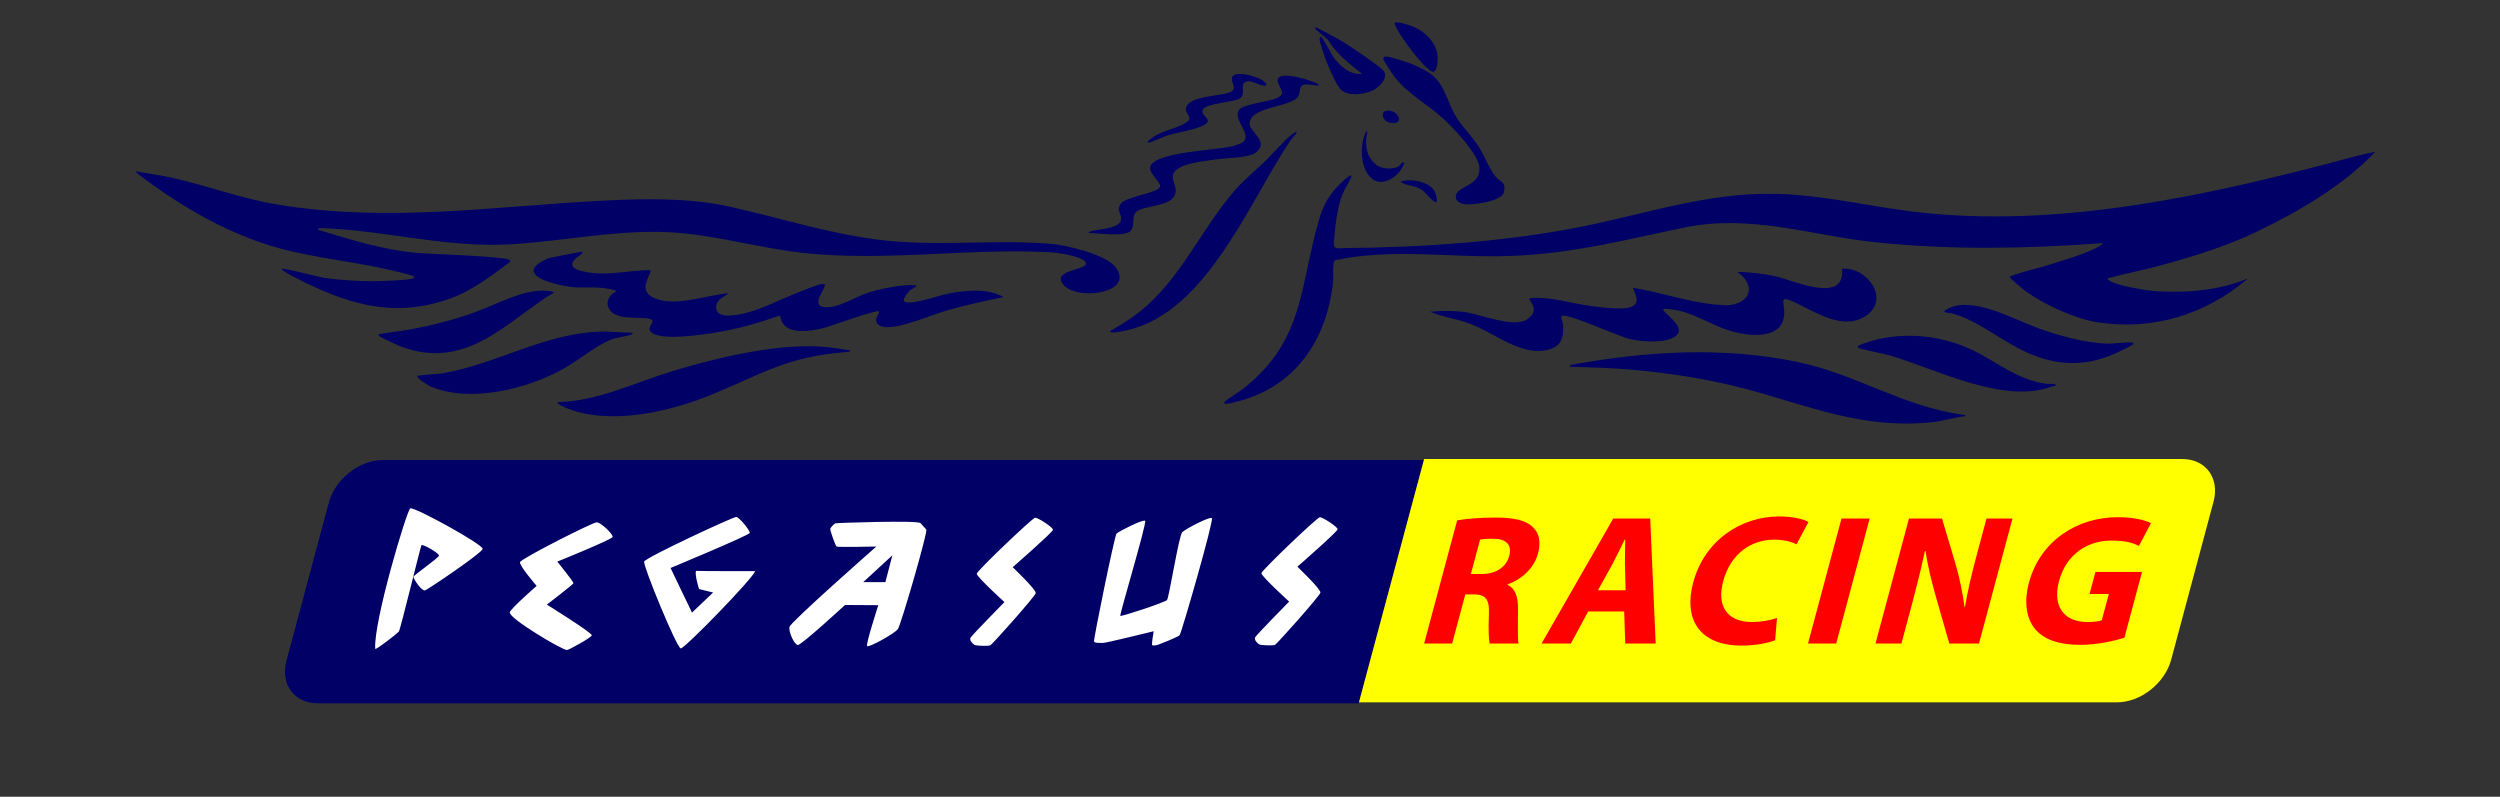 <?xml version="1.0" encoding="UTF-8"?>
<svg xmlns="http://www.w3.org/2000/svg" id="d" viewBox="0 0 612 195.04">
  <rect x="0" y="0" width="612" height="195.04" fill="#333333" stroke="none"/>
  <defs>
    <style>.i{fill:#fff;}.j{fill:#ff0;}.k{fill:#006;}.l{fill:red;}</style>
  </defs>
  <path class="k" d="M341.59,6.27c.94,2.37,5.44,8.22,7.39,10.05,1.32,1.24,2.34,2.24,2.84-.44.8-4.29-2.01-7.59-5.65-9.28-.73-.34-4.23-1.49-4.73-1.01-.11.1.08.52.14.68ZM321.98,7.08l3.02,2.58c2.1,3.43,5.25,5.93,8.4,8.37-2.77.51-5.57-2.02-7.04-4.14-.31-.44-2.72-4.99-3.02-4.88-.25.1-.32.49-.31.75,0,.29,1.03,3.5,1.21,4.02.57,1.63,2.86,7.12,3.94,8.13,1.84,1.73,5.62,1.27,7.76.29,1.56-.71,3.96-2.97,2.84-4.77-.64-1.03-8.27-6.1-9.8-7.05-2.21-1.37-4.63-2.51-6.91-3.75l-.08.45ZM362.17,41.01c.27,4.76-5.74,4.39-5.81,7.13-.03,1.11,1.09,1.67,2.06,1.83,1.88.31,9.2-.64,9.73-2.88.61-2.62-.8-2.41-1.99-3.8-1.53-1.79-2.91-5.56-4.44-7.79-2.35-3.43-4.8-5.25-6.5-9.3-2.62-6.24-3.16-7.89-9.93-10.65-.91-.37-5.12-1.68-5.91-1.7-.45-.01-.76.09-.75.59,0,.37,2.36,3.88,2.77,4.4,3.33,4.25,8.04,6.69,11.93,10.21,2.44,2.21,8.67,8.78,8.85,11.95ZM301.41,22.44c-2.07,1.18-10.67.87-11.09,4.12-.22,1.74,2.75,2.35-1.33,4.18-2.43,1.09-5.24,1.55-7.38,3.32-2.69,2.24,3.21-.58,3.7-.74,2.64-.89,7.34-1.52,9.51-2.72,2.5-1.39-1.21-2.23-.35-3.78s7.24-1.75,8.95-2.68c2.07-1.12-.76-4.58,2.73-4.2.55.06,4.43,1.92,3.77.55-.73-1.51-6.99-3.26-8.09-1.9-.95,1.17,1.18,2.93-.41,3.84ZM301.66,35.8c-3.91.97-18.01,1.35-19.94,4.67-.97,1.67,2.4,3.92,2.26,5.11-.19,1.69-8.07,2.43-9.51,4.19-1.31,1.59.09,2.54-.02,3.84-.23,2.59-5.95,2.39-7.66,3.09-.18.07-.28-.1-.22.3,2.21.1,8.18.94,9.96-.26,1.15-.77.77-3.07,1.11-4.11.8-2.45,7.76-1.74,9.66-4.35s-2.34-5.09,1.43-7.21c2.37-1.33,7.06-1.79,9.68-2.14,2.4-.32,7.4-.24,9.16-1.69,3.01-2.48-1.32-4.86-1.6-6.58-.74-4.7,10.3-4.26,11.88-7.14.48-.87.13-2.41,1.26-2.77.89-.28,2.7.25,3.69.18.06-.33-.21-.41-.45-.52-1.81-.86-6.02-2.06-7.99-1.87-3.38.33-.36,3.04-.52,4.25-.29,2.27-9.22,2.16-10.57,4.2-1.46,2.2,2.96,5.65,1.27,7.6-.43.49-2.22,1.04-2.9,1.2ZM340.55,30.12c3.1.38,2.01-2.75-.41-3.03-2.56-.3-1.92,2.75.41,3.03ZM342.3,40.79c-1.46.69-4.01.62-5.33-.4-2.59-2.02-2.94-5.17-2.23-8.2h-.3c-1.65,3.25-1.55,9.19,1.49,11.62,2.05,1.64,4.99.18,6.49-1.56.29-.33,2.27-3.15.69-2.36-.05.03-.36.68-.82.89ZM302.16,46.73c-8.29,9.63-13.24,21.82-23.43,29.8-2.12,1.66-4.46,3.05-6.78,4.4-.71.79,1.55.36,1.82.32,20.96-2.93,31.63-31.29,42.18-46.94.09-.13,2.51-2.72,1-1.88-1.76.98-5.67,5.52-7.3,7.09-2.45,2.35-5.21,4.56-7.48,7.2ZM330.3,43.03c-3.35,2.69-5.84,5.61-7.12,9.8-5.17,16.96-3.46,30.07-18.8,42.32-.79.63-4.29,2.76-4.62,3.28-.53.86,2.03.15,2.56.02,14.79-3.52,22.58-15.25,24.05-29.78.08-.82-.23-4.67.42-4.95,14.11-3.06,28.65-.52,42.94-1.06,15.5-.58,27.87-3.93,42.7-6.97,16.38-3.36,30.96,2.02,47.24,3.68,18.27,1.86,36.67,1.51,54.96.15.06.26-.08.3-.25.42-2.64,1.97-10.65,4.19-14.11,5.28-.97.31-8.25,2.14-8.31,2.57-.05.31,3.58,3.24,4.12,3.63,4.48,3.22,11.84,6.59,17.3,7.46,13.45,2.15,26.71-1.89,36.9-10.71-6.84,2.88-14.76,3.56-22.16,3.14-2.36-.13-9.65-1.32-11.53-2.49-.26-.16-.88-.39-.46-.72,3.91-1.1,7.96-1.83,11.88-2.89,8.5-2.29,16.84-4.8,24.76-8.64,10.13-4.9,20.95-11.21,28.69-19.4-1.6.28-3.24.66-4.8,1.08-34.75,9.31-72.56,18.02-108.76,13.5-9.9-1.24-19.71-3.51-29.7-4.15-18.39-1.18-33.37,4.34-50.9,7.86-18.48,3.71-39.25,5.12-58.13,5.26-1.88.01-2.8.54-2.62-1.72.3-3.63.78-8.04,2.09-11.47.21-.56,2.43-4.37,2.24-4.54-.03-.03-.45-.03-.56.03ZM33.52,42.4c11.33,8.6,23.92,15.94,37.96,19.15,9.87,2.26,20.1,3.11,29.83,6.04v.44c-.53.61-9.01.82-10.37.81-3.63-.03-8.16-.29-11.74-.85-1.39-.22-9.83-2.49-10.26-2.19-.37.25,3.15,2.06,3.4,2.19,12.3,6.26,23.42,9.97,37.17,5.33,5.68-1.92,10.47-5.56,15.22-9.09.19-.15.21-.32.08-.53-.6-.98-20.04-1.52-22.82-1.79-8.4-.8-16.1-3.2-24.09-5.66-.13-.38.5-.43.67-.42,15.46.49,30.35,4.83,45.93,3.99,12.97-.7,26.02-3.59,39.09-2.99,9.43.44,18.95,2.98,28.23,4.43,21.8,3.43,43.82-.72,65.43.5,1.46.08,8.22.96,8.56,2.64.37,1.81-8.13,1.55-5.68,5.07,3.01,4.32,17.81,2.43,12.99-4.03-2.39-3.19-12.12-5.45-16-5.77-14.04-1.15-28.21.84-42.64-1.06-12.45-1.64-23.69-5.33-35.71-7.99-9.9-2.2-20.57-2.03-30.69-1.53-27.12,1.37-52.77,5.48-80.06,1-8.76-1.44-16.81-4.48-25.32-6.45-3.1-.72-6.28-1.12-9.4-1.71l.22.45ZM348.32,46.65c.82.61,4.48,5.45,3.16.86-.87-3.04-6.06-3.93-8.69-3.02,1.79,1.19,3.6.72,5.52,2.16ZM158.2,77.89c3.35.46,0,1.81.99,3.18,1.89,2.59,12.94.83,15.98.34,5.39-.87,10.44-2.3,15.57-4.13l.29.14c.61,4.79,7.04,3.72,10.39,2.94,1.65-.38,13.2-4.65,13.69-4.13.44.47-1.59,1.97-.06,3.27,1.56,1.32,5.68.12,7.49-.39,3.16-.9,6.4-2.29,9.61-3.21,4.46-1.28,8.99-2.23,13.53-3.17-4.06-2.3-9.59-1.64-14.02-.75-1.63.33-9.39,3.03-10.37,1.73-.36-.47,1.13-2.36,1.5-2.69.3-.27,2.43-1.11,1.04-1.2-2.95-.2-8.19.87-11.08,1.76-3.35,1.03-7.59,4.01-10.99,3.61-3.63-.42.83-4.9.07-5.66-.02-.02-.53-.01-.67,0-.87.06-5.63,2-6.78,2.46-4.13,1.66-8.09,3.82-12.5,4.8-1.91.42-6.99,1.43-6.55-1.93.21-1.64,1.99-2.25,3.09-3.09-5.33.45-13.08,3.43-18.17,1.24-3.49-1.5-2.07-3.91-.98-6.59l-.16-.3c-5.02.05-10.05,1.4-15.05.57-2.08-.34-5.63-.97-3.08-3.49.29-.28,2.39-1.43,1.28-1.56l-7.88,1.53c-9.58,4.05,1.73,6.72,5.94,7.12,2.18.21,4.68-.03,6.85.16.5.04,3.66.46,3.65.82,0,.14-.95.63-1.19.9-.9,1.01-1.2,2.25-.53,3.44,1.52,2.72,6.61,1.98,9.1,2.31ZM434.68,67.66c-3.09-.71-6.23-1.04-9.4-1.11,4.73,3.31,3.33,7.71-2.32,8.19-7.92-.15-15.5-3.02-23.26-4.32.61,1.58,1.97,3.73-.37,4.7-2.06.85-7.83.09-10.2-.25-4.86-.68-9.64-2.33-14.61-1.89l-.18.28c1.41,1.85,1.7,3.3-.37,4.83-3.19,2.34-11.43-1.13-15.3-1.68-2.82-.4-5.73-.37-8.56-.09,3.09,1.33,6.51,1.72,9.65,2.88,6.03,2.23,12.71,8.21,19.43,6.36,3.21-.88,3.63-3.18,3.44-6.25-.03-.5-.8-1.8-.2-2,1.7-.55,13.77,5.1,16.75,5.73,2.95.63,8.26,1.07,10.86-.65,3.42-2.27-3.57-6.07-2.79-6.74.27-.23,3.39.31,3.95.44,4.59,1.11,9.02,4.2,13.67,5.27,4.27.99,11.57,1.57,11.91-4.46.16-2.82-1.52-4.8,2.4-2.98,4.97,2.3,12.06,7.23,17.67,3.36,5.99-4.13.1-12.08-5.89-11.48.89,8.75-11.86,2.86-16.25,1.86ZM98.14,84.84c14.98,5.56,24.44-4.46,35.4-11.95,1.57-1.07,3.7-1.55-.38-1.73-5.26-.23-11.93,3.47-16.83,5.25-5.14,1.86-10.53,3.24-15.91,4.22-2.57.47-5.28.74-7.76,1.2.02.17.07.35.19.47.2.22,4.72,2.33,5.29,2.54ZM521.98,83.86c-.54-.19-5.04.32-6.23.27-5.5-.22-11.96-2.01-17.12-3.91-5.69-2.09-15.47-7.62-21.44-4.81-2.69,1.27-.08,1.12.64,1.3,5.4,1.39,11.17,5.87,16.12,8.48,8.2,4.33,16.01,5.07,24.51,1.04.47-.22,3.67-1.78,3.78-1.96.09-.15-.08-.36-.25-.42ZM105.28,94.55c9.74,4.24,23.9.66,32.77-4.34,3.59-2.02,7.69-5.48,11.34-7,1.71-.71,3.85-.77,5.21-1.35.2-.09.3-.18.25-.41-2.67.01-5.47-.37-8.13-.27-13.83.57-25.11,7.94-38.5,10.23-.88.15-5.79.42-6.02.61-.51.43,2.76,2.38,3.07,2.52ZM462.84,87.07c11.44,3.42,27.75,11.96,39.52,7.53.14-.05,1.64-.09.53-.61-.1-.05-1.69.02-2.04-.04-7.26-1.12-11.49-5.05-17.69-8.11-8.53-4.2-19.54-5.01-28.34-1.18l.03.48c.32.26,6.82,1.58,7.99,1.93ZM139.12,100.08c10.71,4.09,25.27.62,35.46-3.62,12.46-5.18,18.08-9.06,32.26-10.25.27-.02,1.43-.06,1.27-.44-2.16-.28-4.48-.74-6.64-.89-11.5-.83-25.91,2.67-36.94,6-9.23,2.79-18.17,7.34-28.01,7.56-.43.4,2.27,1.51,2.61,1.64ZM384.41,89.8c5.19.13,10.41.28,15.58.75,8.77.8,18.44,2.29,26.93,4.54,15.83,4.19,28.77,10.02,45.87,8.28,2.78-.28,5.58-1.16,8.27-1.5.07-.44-.09-.26-.37-.3-15.05-2.11-26.08-9.88-40.47-12.92-18.41-3.89-37.44-2.67-55.82.7v.45ZM330.86,43s-.45-.03-.56.03c-3.35,2.69-5.84,5.61-7.12,9.8-5.17,16.96-3.46,30.07-18.8,42.32-.79.63-4.29,2.76-4.62,3.28-.53.86,2.03.15,2.56.02,14.79-3.52,22.58-15.25,24.05-29.78.08-.82-.23-4.67.42-4.95,14.11-3.06,28.65-.52,42.94-1.06,15.5-.58,27.87-3.93,42.7-6.97,16.38-3.36,30.96,2.02,47.24,3.68,18.27,1.86,36.67,1.51,54.96.15.06.26-.08.3-.25.42-2.64,1.97-10.65,4.19-14.11,5.28-.97.31-8.25,2.14-8.31,2.57-.05.31,3.58,3.24,4.12,3.63,4.48,3.22,11.84,6.59,17.3,7.46,13.45,2.15,26.71-1.89,36.9-10.71-6.84,2.88-14.76,3.56-22.16,3.14-2.36-.13-9.65-1.32-11.53-2.49-.26-.16-.88-.39-.46-.72,3.91-1.1,7.96-1.83,11.88-2.89,8.5-2.29,16.84-4.8,24.76-8.64,10.13-4.9,20.95-11.21,28.69-19.4-1.6.28-3.24.66-4.8,1.08-34.75,9.31-72.56,18.02-108.76,13.5-9.9-1.24-19.71-3.51-29.7-4.15-18.39-1.18-33.37,4.34-50.9,7.86-18.48,3.71-39.25,5.12-58.13,5.26-1.88.01-2.8.54-2.62-1.72.3-3.63.78-8.04,2.09-11.47.21-.56,2.43-4.37,2.24-4.54ZM33.3,41.96l.22.45c11.33,8.6,23.92,15.94,37.96,19.15,9.87,2.26,20.1,3.11,29.83,6.04v.44c-.53.61-9.01.82-10.37.81-3.63-.03-8.16-.29-11.74-.85-1.39-.22-9.83-2.49-10.26-2.19-.37.25,3.15,2.06,3.4,2.19,12.3,6.26,23.42,9.97,37.17,5.33,5.68-1.92,10.47-5.56,15.22-9.09.19-.15.21-.32.08-.53-.6-.98-20.04-1.52-22.82-1.79-8.4-.8-16.1-3.2-24.09-5.66-.13-.38.5-.43.67-.42,15.46.49,30.35,4.83,45.93,3.99,12.97-.7,26.02-3.59,39.09-2.99,9.43.44,18.95,2.98,28.23,4.43,21.8,3.43,43.82-.72,65.43.5,1.46.08,8.22.96,8.56,2.64.37,1.81-8.13,1.55-5.68,5.07,3.01,4.32,17.81,2.43,12.99-4.03-2.39-3.19-12.12-5.45-16-5.77-14.04-1.15-28.21.84-42.64-1.06-12.45-1.64-23.69-5.33-35.71-7.99-9.9-2.2-20.57-2.03-30.69-1.53-27.12,1.37-52.77,5.48-80.06,1-8.76-1.44-16.81-4.48-25.32-6.45-3.1-.72-6.28-1.12-9.4-1.71ZM450.93,65.8c.89,8.75-11.86,2.86-16.25,1.86-3.09-.71-6.23-1.04-9.4-1.11,4.73,3.31,3.33,7.71-2.32,8.19-7.92-.15-15.5-3.02-23.26-4.32.61,1.58,1.97,3.73-.37,4.7-2.06.85-7.83.09-10.2-.25-4.86-.68-9.64-2.33-14.61-1.89l-.18.28c1.41,1.85,1.7,3.3-.37,4.83-3.19,2.34-11.43-1.13-15.3-1.68-2.82-.4-5.73-.37-8.56-.09,3.09,1.33,6.51,1.72,9.65,2.88,6.03,2.23,12.71,8.21,19.43,6.36,3.21-.88,3.63-3.18,3.44-6.25-.03-.5-.8-1.8-.2-2,1.7-.55,13.77,5.1,16.75,5.73,2.95.63,8.26,1.07,10.86-.65,3.42-2.27-3.57-6.07-2.79-6.74.27-.23,3.39.31,3.95.44,4.59,1.11,9.02,4.2,13.67,5.27,4.27.99,11.57,1.57,11.91-4.46.16-2.82-1.52-4.8,2.4-2.98,4.97,2.3,12.06,7.23,17.67,3.36,5.99-4.13.1-12.08-5.89-11.48ZM149.1,75.57c1.52,2.72,6.61,1.98,9.1,2.31,3.35.46,0,1.81.99,3.18,1.89,2.59,12.94.83,15.98.34,5.39-.87,10.44-2.3,15.57-4.13l.29.14c.61,4.79,7.04,3.72,10.39,2.94,1.65-.38,13.2-4.65,13.69-4.13.44.47-1.59,1.97-.06,3.27,1.56,1.32,5.68.12,7.49-.39,3.16-.9,6.4-2.29,9.61-3.21,4.46-1.28,8.99-2.23,13.53-3.17-4.06-2.3-9.59-1.64-14.02-.75-1.63.33-9.39,3.03-10.37,1.73-.36-.47,1.13-2.36,1.5-2.69.3-.27,2.43-1.11,1.04-1.2-2.95-.2-8.19.87-11.08,1.76-3.35,1.03-7.59,4.01-10.99,3.61-3.63-.42.83-4.9.07-5.66-.02-.02-.53-.01-.67,0-.87.06-5.63,2-6.78,2.46-4.13,1.66-8.09,3.82-12.5,4.8-1.91.42-6.99,1.43-6.55-1.93.21-1.64,1.99-2.25,3.09-3.09-5.33.45-13.08,3.43-18.17,1.24-3.49-1.5-2.07-3.91-.98-6.59l-.16-.3c-5.02.05-10.05,1.4-15.05.57-2.08-.34-5.63-.97-3.08-3.49.29-.28,2.39-1.43,1.28-1.56l-7.88,1.53c-9.58,4.05,1.73,6.72,5.94,7.12,2.18.21,4.68-.03,6.85.16.5.04,3.66.46,3.65.82,0,.14-.95.63-1.19.9-.9,1.01-1.2,2.25-.53,3.44ZM384.41,89.35v.45c5.19.13,10.41.28,15.58.75,8.77.8,18.44,2.29,26.93,4.54,15.83,4.19,28.77,10.02,45.87,8.28,2.78-.28,5.58-1.16,8.27-1.5.07-.44-.09-.26-.37-.3-15.05-2.11-26.08-9.88-40.47-12.92-18.41-3.89-37.44-2.67-55.82.7ZM136.51,98.44c-.43.4,2.27,1.51,2.61,1.64,10.71,4.09,25.27.62,35.46-3.62,12.46-5.18,18.08-9.06,32.26-10.25.27-.02,1.43-.06,1.27-.44-2.16-.28-4.48-.74-6.64-.89-11.5-.83-25.91,2.67-36.94,6-9.23,2.79-18.17,7.34-28.01,7.56ZM102.21,92.03c-.51.43,2.76,2.38,3.07,2.52,9.74,4.24,23.9.66,32.77-4.34,3.59-2.02,7.69-5.48,11.34-7,1.71-.71,3.85-.77,5.21-1.35.2-.09.3-.18.25-.41-2.67.01-5.47-.37-8.13-.27-13.83.57-25.11,7.94-38.5,10.23-.88.15-5.79.42-6.02.61ZM309.64,39.53c-2.45,2.35-5.21,4.56-7.48,7.2-8.29,9.63-13.24,21.82-23.43,29.8-2.12,1.66-4.46,3.05-6.78,4.4-.71.79,1.55.36,1.82.32,20.96-2.93,31.63-31.29,42.18-46.94.09-.13,2.51-2.72,1-1.88-1.76.98-5.67,5.52-7.3,7.09ZM454.85,85.14c.32.26,6.82,1.58,7.99,1.93,11.44,3.42,27.75,11.96,39.52,7.53.14-.05,1.64-.09.53-.61-.1-.05-1.69.02-2.04-.04-7.26-1.12-11.49-5.05-17.69-8.11-8.53-4.2-19.54-5.01-28.34-1.18l.03.48ZM304.56,34.6c-.43.49-2.22,1.04-2.9,1.2-3.91.97-18.01,1.35-19.94,4.67-.97,1.67,2.4,3.92,2.26,5.11-.19,1.69-8.07,2.43-9.51,4.19-1.31,1.59.09,2.54-.02,3.84-.23,2.59-5.95,2.39-7.66,3.09-.18.07-.28-.1-.22.3,2.21.1,8.18.94,9.96-.26,1.15-.77.77-3.07,1.11-4.11.8-2.45,7.76-1.74,9.66-4.35s-2.34-5.09,1.43-7.21c2.37-1.33,7.06-1.79,9.68-2.14,2.4-.32,7.4-.24,9.16-1.69,3.01-2.48-1.32-4.86-1.6-6.58-.74-4.7,10.3-4.26,11.88-7.14.48-.87.13-2.41,1.26-2.77.89-.28,2.7.25,3.69.18.06-.33-.21-.41-.45-.52-1.81-.86-6.02-2.06-7.99-1.87-3.38.33-.36,3.04-.52,4.25-.29,2.27-9.22,2.16-10.57,4.2-1.46,2.2,2.96,5.65,1.27,7.6ZM92.85,82.3c.2.22,4.72,2.33,5.29,2.54,14.98,5.56,24.44-4.46,35.4-11.95,1.57-1.07,3.7-1.55-.38-1.73-5.26-.23-11.93,3.47-16.83,5.25-5.14,1.86-10.53,3.24-15.91,4.22-2.57.47-5.28.74-7.76,1.2.02.17.07.35.19.47ZM522.23,84.28c.09-.15-.08-.36-.25-.42-.54-.19-5.04.32-6.23.27-5.5-.22-11.96-2.01-17.12-3.91-5.69-2.09-15.47-7.62-21.44-4.81-2.69,1.27-.08,1.12.64,1.3,5.4,1.39,11.17,5.87,16.12,8.48,8.2,4.33,16.01,5.07,24.51,1.04.47-.22,3.67-1.78,3.78-1.96ZM353.32,29.05c2.44,2.21,8.67,8.78,8.85,11.95.27,4.76-5.74,4.39-5.81,7.13-.03,1.11,1.09,1.67,2.06,1.83,1.88.31,9.2-.64,9.73-2.88.61-2.62-.8-2.41-1.99-3.8-1.53-1.79-2.91-5.56-4.44-7.79-2.35-3.43-4.8-5.25-6.5-9.3-2.62-6.24-3.16-7.89-9.93-10.65-.91-.37-5.12-1.68-5.91-1.7-.45-.01-.76.09-.75.59,0,.37,2.36,3.88,2.77,4.4,3.33,4.25,8.04,6.69,11.93,10.21ZM322.06,6.63l-.08.45,3.02,2.58c2.1,3.43,5.25,5.93,8.4,8.37-2.77.51-5.57-2.02-7.04-4.14-.31-.44-2.72-4.99-3.02-4.88-.25.1-.32.49-.31.75,0,.29,1.03,3.5,1.21,4.02.57,1.63,2.86,7.12,3.94,8.13,1.84,1.73,5.62,1.27,7.76.29,1.56-.71,3.96-2.97,2.84-4.77-.64-1.03-8.27-6.1-9.8-7.05-2.21-1.37-4.63-2.51-6.91-3.75ZM301.82,18.6c-.95,1.17,1.18,2.93-.41,3.84-2.07,1.18-10.67.87-11.09,4.12-.22,1.74,2.75,2.35-1.33,4.18-2.43,1.09-5.24,1.55-7.38,3.32-2.69,2.24,3.21-.58,3.7-.74,2.64-.89,7.34-1.52,9.51-2.72,2.5-1.39-1.21-2.23-.35-3.78s7.24-1.75,8.95-2.68c2.07-1.12-.76-4.58,2.73-4.2.55.06,4.43,1.92,3.77.55-.73-1.51-6.99-3.26-8.09-1.9ZM341.45,5.59c-.11.1.08.52.14.68.94,2.37,5.44,8.22,7.39,10.05,1.32,1.24,2.34,2.24,2.84-.44.8-4.29-2.01-7.59-5.65-9.28-.73-.34-4.23-1.49-4.73-1.01ZM343.12,39.9c-.05.03-.36.68-.82.89-1.46.69-4.01.62-5.33-.4-2.59-2.02-2.94-5.17-2.23-8.2h-.3c-1.65,3.25-1.55,9.19,1.49,11.62,2.05,1.64,4.99.18,6.49-1.56.29-.33,2.27-3.15.69-2.36ZM342.79,44.49c1.79,1.19,3.6.72,5.52,2.16.82.61,4.48,5.45,3.16.86-.87-3.04-6.06-3.93-8.69-3.02ZM340.15,27.09c-2.56-.3-1.92,2.75.41,3.03,3.1.38,2.01-2.75-.41-3.03Z"></path>
  <path class="k" d="M93.74,112.61c-5.77,0-11.71,4.68-13.25,10.45l-10.36,38.66c-1.55,5.77,1.88,10.45,7.65,10.45h254.82l15.96-59.56H93.74Z"></path>
  <path class="j" d="M534.22,112.37h-185.59l-15.96,59.56h185.59c5.77,0,11.71-4.68,13.25-10.45l10.36-38.66c1.55-5.77-1.88-10.45-7.65-10.45Z"></path>
  <path id="f" class="i" d="M100.41,124.45c.86-.52,18.03,8.9,17.75,9.94-.28,1.05-13.34,9.88-14.11,10.14-.77.26-2.94-2.88-2.82-3.34s6.13-4.58,6.23-5.17c.09-.59-4.05-2.94-4.29-2.55-.24.39-5.17,20.73-5.53,21.13-.65.72-5.59,4.51-5.78,4.25-.51-6.41,7.71-33.89,8.57-34.41ZM146.07,127.86c-.98,0-18.54,8.9-18.77,9.75-.23.85,4.07,5.82,4.07,5.82,0,0-6.46,5.63-6.58,6.48-.21,1.5,12.95,9.29,14.01,9.22.46-.03,5.91-3.01,6.07-3.6.16-.59-11-7.52-11-7.52,0,0,6.42-4.91,6.5-5.23.09-.33-3.94-5.3-3.94-5.3,0,0,13.28-5.36,13.52-6.02.24-.65-2.89-3.6-3.88-3.6ZM180.24,126.55c-.7-.07-22.22,9.94-22.55,10.92-.33.98,7.99,21.19,8.96,21.26.96.06,17.68-17.14,18.21-18.91-2.29,0-12.89,0-14.5-.07-.3,1.11.77,4.45.77,4.45l3.44.85-5.17,4.91-5.25-10.92s19.21-7.98,19.37-8.57c.16-.59-2.56-3.86-3.27-3.92ZM219.79,154.01c-.79,1.1-7.15,4.6-7.52,4.16-.38-.44,2.74-10.02,2.74-10.02l-8.15-.05s-10.69,9.86-11.55,9.8c-.86-.05-2.31-3.23-2.04-4.44.27-1.21,21.26-19.67,21.26-19.67,0,0-9.39.21-9.72,0-.34-.22-1.64-4.04-1.57-4.33.07-.29.91-1.21,1.23-1.34.32-.13,20.22-.78,20.87-.07.64.71,1,1.15,1.42,1.59.43.43-6.18,23.28-6.97,24.38ZM216.74,142.51l1.71-6.57-7.13,6.57h5.42ZM239.1,140.43c-.08.71,6.79,6.96,6.79,6.96,0,0-7.91,8.05-8.3,8.71-.39.66.66,1.64,1.05,1.81.39.16,3.31.33,3.82.05.51-.27,10.92-11.94,11.09-12.76.17-.82-5.64-6.35-5.64-6.35,0,0,9.79-8.54,9.85-9.15.05-.6-3.68-3.01-4.36-2.96-.67.05-14.21,12.98-14.29,13.69ZM280.34,127.5c-.46-.49-6.54,2.64-7.01,3.11-.47.47-5.69,25.98-5.51,26.43.18.44,1.63.34,2.31.34s12.29-2.85,12.29-2.85c0,0-.55,3.14-.37,3.39.18.25,1.34-.05,1.34-.05,0,0,4.96-1.86,5.4-2.4.44-.54,8.46-28.26,7.87-28.65-.58-.39-6.45,2.65-7.26,3.48-.81.83-3.21,15.99-3.71,16.58-.5.59-11.21,4.12-11.44,3.88-.23-.25,6.54-22.77,6.08-23.26ZM308.79,140.31c-.08.71,6.79,6.96,6.79,6.96,0,0-7.91,8.05-8.3,8.71-.39.66.66,1.64,1.05,1.81.39.16,3.31.33,3.82.05.51-.27,10.92-11.94,11.09-12.76.17-.82-5.64-6.35-5.64-6.35,0,0,9.79-8.54,9.84-9.15.05-.6-3.68-3.01-4.35-2.96-.67.05-14.21,12.98-14.29,13.69Z"></path>
  <path id="g" class="l" d="M356.71,127.38c2.34-.41,5.68-.68,9.4-.68,4.54,0,7.54.68,9.24,2.45,1.47,1.45,1.9,3.59,1.14,6.4-1.03,3.86-4.52,6.54-7.41,7.49l-.04.14c1.9.86,2.55,2.86,2.57,5.68.02,3.5-.15,7.49.13,8.67h-7.08c-.22-.86-.33-3.36-.18-7.13.17-3.86-.88-4.86-3.73-4.9h-2.04l-3.22,12.03h-6.86l8.08-30.15ZM360.05,140.51h2.73c3.45,0,5.96-1.72,6.68-4.41.74-2.77-.78-4.22-3.95-4.22-1.68,0-2.66.09-3.19.23l-2.25,8.4ZM388.79,149.68l-4.24,7.86h-7.18l17.56-30.61h9.04l1.34,30.61h-7.45l-.26-7.86h-8.81ZM397.95,144.5l-.17-6.49c-.01-1.82.06-4.13.08-5.9h-.14c-.9,1.82-2.02,4.13-2.94,5.9l-3.6,6.49h6.77ZM434.55,156.72c-1.38.59-4.49,1.32-8.16,1.32-10.58,0-14.25-6.63-11.91-15.4,2.8-10.45,11.79-16.21,21.06-16.21,3.59,0,6.12.73,7.17,1.36l-2.91,5.45c-1.21-.59-3.01-1.13-5.51-1.13-5.45,0-10.61,3.31-12.45,10.17-1.64,6.13.96,9.99,7.09,9.99,2.13,0,4.51-.41,6.08-1l-.46,5.45ZM457.7,126.93l-8.2,30.61h-6.9l8.2-30.61h6.9ZM459.12,157.54l8.2-30.61h8.08l3.35,11.22c.95,3.22,1.7,7.04,2.18,10.49h.09c.67-4.04,1.64-8.17,2.89-12.81l2.39-8.9h6.36l-8.2,30.61h-7.27l-3.38-11.81c-.93-3.31-1.93-7.22-2.42-10.81h-.18c-.87,4.09-1.93,8.4-3.27,13.4l-2.47,9.22h-6.36ZM520.04,156.13c-2.33.73-6.64,1.73-10.68,1.73-5.59,0-9.25-1.41-11.35-4.09-2.05-2.68-2.53-6.68-1.32-11.17,2.77-10.17,11.73-15.99,21.77-15.99,3.95,0,6.79.77,8.1,1.45l-2.95,5.59c-1.47-.77-3.37-1.32-6.73-1.32-5.77,0-11.05,3.27-12.82,9.9-1.7,6.36,1.31,10.04,6.98,10.04,1.54,0,2.86-.18,3.47-.41l1.73-6.45h-4.72l1.45-5.4h11.4l-4.32,16.12Z"></path>
</svg>
